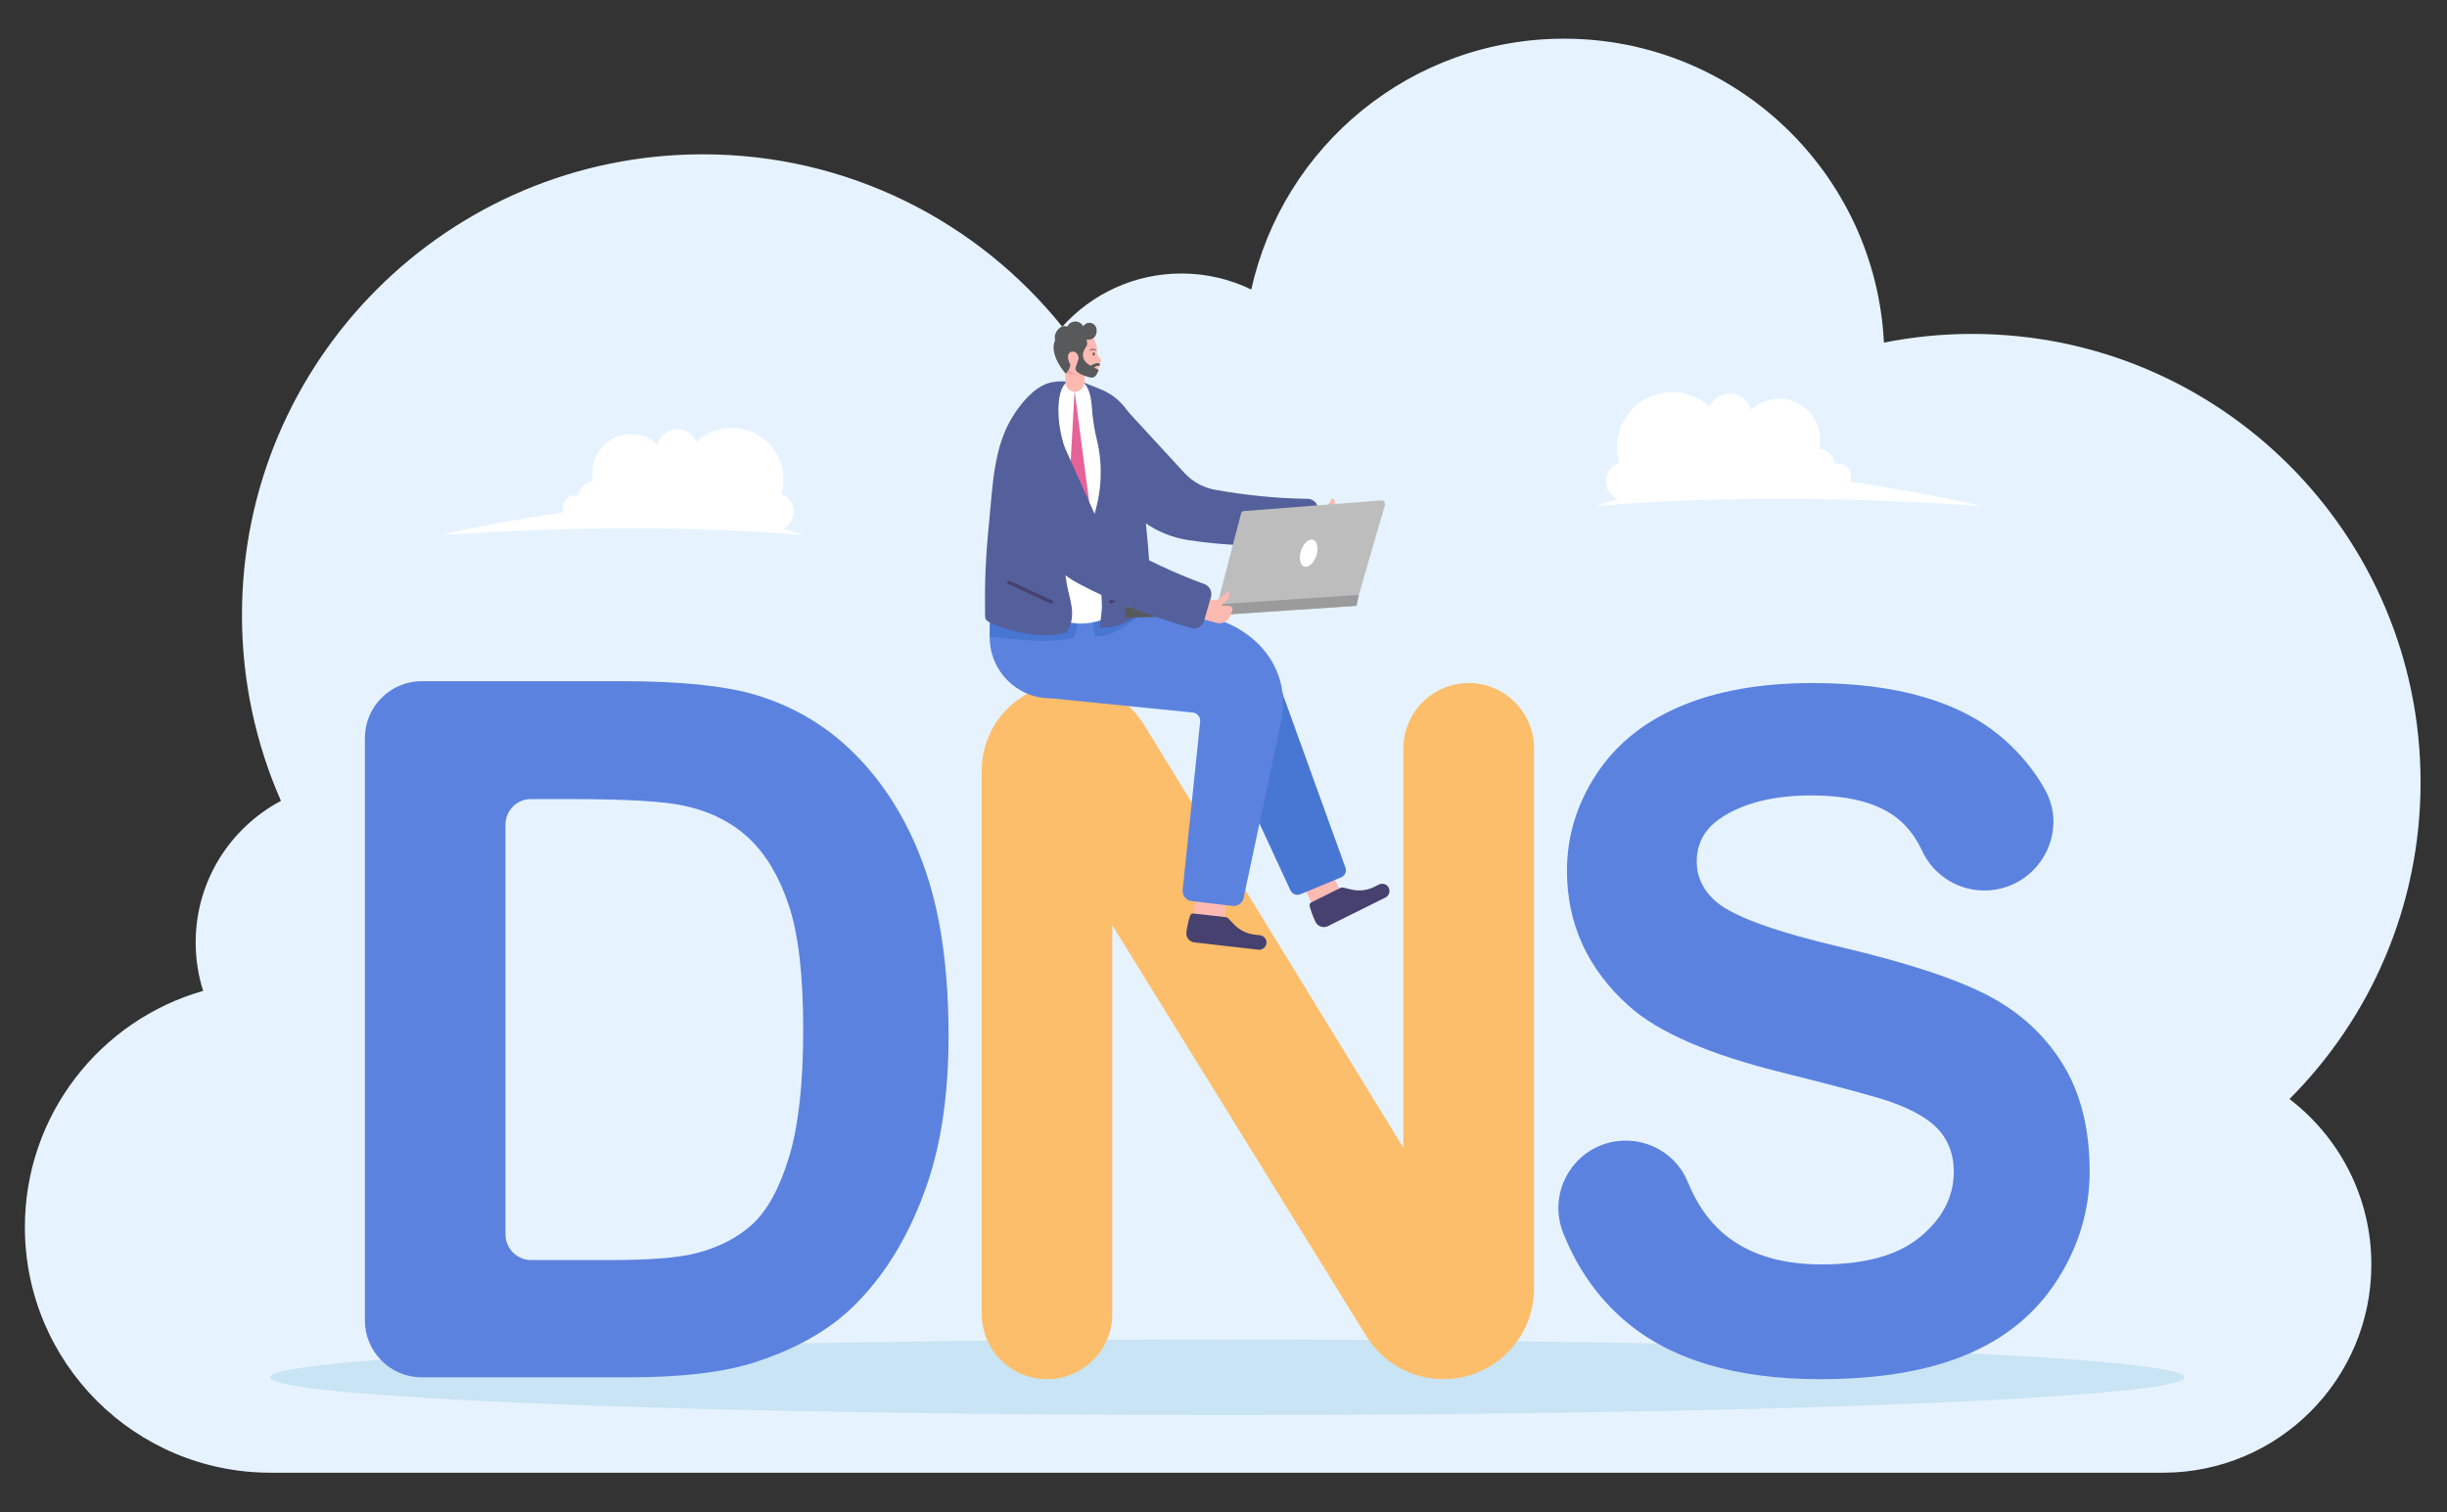 <?xml version="1.0" encoding="UTF-8" standalone="no"?>
<svg
   id="Layer_1"
   data-name="Layer 1"
   viewBox="0 0 1600 989"
   version="1.1"
   sodipodi:docname="one_click_auto_dns_publishing.svg"
   width="1600"
   height="989"
   inkscape:version="1.4 (86a8ad7, 2024-10-11)"
   xmlns:inkscape="http://www.inkscape.org/namespaces/inkscape"
   xmlns:sodipodi="http://sodipodi.sourceforge.net/DTD/sodipodi-0.dtd"
   xmlns="http://www.w3.org/2000/svg"
   xmlns:svg="http://www.w3.org/2000/svg">
  <rect x="0" y="0" width="1600" height="989" fill="#333333" stroke="none"/>
  <defs
     id="defs32" />
  <sodipodi:namedview
     id="namedview32"
     pagecolor="#ffffff"
     bordercolor="#000000"
     borderopacity="0.25"
     inkscape:showpageshadow="2"
     inkscape:pageopacity="0.0"
     inkscape:pagecheckerboard="0"
     inkscape:deskcolor="#d1d1d1"
     inkscape:zoom="0.63"
     inkscape:cx="1474.6032"
     inkscape:cy="883.33333"
     inkscape:window-width="3840"
     inkscape:window-height="2054"
     inkscape:window-x="-11"
     inkscape:window-y="-11"
     inkscape:window-maximized="1"
     inkscape:current-layer="Layer_1" />
  <g
     id="g32"
     transform="translate(16.27,25.298)">
    <g
       id="g31"
       transform="scale(0.531)">
      <path
         d="m 2788.6,1305.9 c 99.7,-99.9 161.4,-237.8 161.4,-390.1 0,-305 -247.2,-552.2 -552.2,-552.2 -37.2,0 -73.5,3.7 -108.6,10.7 C 2278.8,165.9 2106.5,0 1895.3,0 c -188.5,0 -346.1,132.2 -385.1,308.9 -26,-12.6 -55.2,-19.7 -86,-19.7 -58.3,0 -110.7,25.3 -146.8,65.5 -104,-129.5 -263.6,-212.3 -442.6,-212.3 -313.4,0 -567.5,254.1 -567.5,567.5 0,81.4 17.2,158.8 48,228.8 -62.4,33.1 -105,98.7 -105,174.3 0,20.8 3.2,40.9 9.2,59.7 C 92.8,1208.8 0,1325.4 0,1463.7 c 0,167 135.4,302.4 302.4,302.4 H 2633 c 141.6,0 256.4,-114.8 256.4,-256.4 0,-83.1 -39.5,-156.9 -100.8,-203.8 z"
         style="fill:#e6f3ff"
         id="path1" />
      <g
         id="g30">
        <ellipse
           cx="1480.6"
           cy="1648.6"
           rx="1178.6"
           ry="46.6"
           style="fill:#c9e4f4"
           id="ellipse1" />
        <g
           id="g29">
          <g
             id="g4">
            <g
               id="g3">
              <path
                 d="m 1963.2,1357.5 v 0 c 36.1,-3.5 70.7,16.8 84.4,50.4 10.8,26.5 25.3,47.6 43.6,63.3 30,25.6 70.4,38.4 121.2,38.4 53.9,0 94.5,-11.4 121.8,-34.2 27.3,-22.8 41,-49.4 41,-80 0,-19.6 -5.7,-36.3 -17.2,-50 -11.5,-13.7 -31.6,-25.7 -60.2,-35.9 -19.6,-6.8 -64.2,-18.8 -133.9,-36.2 -89.7,-22.2 -152.6,-49.5 -188.7,-81.9 -50.9,-45.6 -76.3,-101.2 -76.3,-166.7 0,-42.2 12,-81.7 35.9,-118.4 23.9,-36.7 58.4,-64.7 103.4,-83.9 45,-19.2 99.4,-28.8 163,-28.8 104,0 182.2,22.8 234.8,68.4 21.2,18.4 38.3,39.3 51.4,62.6 30.4,54.3 -8.7,121.7 -70.9,124.4 v 0 c -34.1,1.5 -65.8,-17.7 -80.2,-48.6 -7.9,-16.9 -18.2,-30.4 -30.8,-40.4 -23.6,-18.6 -58.9,-28 -106,-28 -47.1,0 -86.7,10 -114.2,30 -17.7,12.8 -26.6,30 -26.6,51.4 0,19.6 8.3,36.4 24.9,50.3 21.1,17.7 72.3,36.2 153.7,55.4 81.4,19.2 141.6,39.1 180.6,59.6 39,20.5 69.5,48.6 91.5,84.2 22,35.6 33.1,79.6 33.1,132 0,47.5 -13.2,91.9 -39.6,133.4 -26.4,41.4 -63.7,72.2 -111.9,92.4 -48.2,20.2 -108.3,30.2 -180.3,30.2 -104.7,0 -185.2,-24.2 -241.3,-72.6 -32.7,-28.2 -57.7,-63.8 -75,-107 -20.7,-51.4 13.6,-108.4 68.8,-113.8 z"
                 style="fill:#5c82e0"
                 id="path2" />
              <path
                 d="m 418.7,861.3 c 0,-38.6 31.3,-70 70,-70 H 735 c 71.3,0 125.7,5.5 163.2,16.4 50.3,14.8 93.4,41.1 129.2,78.9 35.9,37.8 63.2,84.1 81.9,138.9 18.7,54.8 28.1,122.3 28.1,202.6 0,70.6 -8.8,131.4 -26.3,182.5 -21.4,62.4 -52,112.9 -91.8,151.5 -30,29.2 -70.6,52 -121.6,68.4 -38.2,12.1 -89.3,18.1 -153.2,18.1 H 488.7 c -38.6,0 -70,-31.3 -70,-70 z m 173.1,106.6 v 504.7 c 0,17.4 14.1,31.6 31.6,31.6 H 721 c 48.3,0 83.2,-2.7 104.7,-8.2 28.1,-7 51.4,-18.9 69.9,-35.7 18.5,-16.8 33.6,-44.3 45.3,-82.7 11.7,-38.4 17.5,-90.7 17.5,-157 0,-66.3 -5.8,-117.2 -17.5,-152.6 -11.7,-35.5 -28.1,-63.2 -49.1,-83 -21.1,-19.9 -47.8,-33.3 -80.1,-40.3 -24.2,-5.5 -71.5,-8.2 -142.1,-8.2 h -46.2 c -17.5,-0.1 -31.6,14 -31.6,31.4 z"
                 style="fill:#5c82e0"
                 id="path3" />
            </g>
            <path
               d="M 1178.2,1570.5 V 901.6 c 0,-59.6 48.3,-108 108,-108 v 0 c 37.6,0 72.4,19.5 92,51.5 L 1697.5,1366 V 874 c 0,-44.4 36,-80.4 80.4,-80.4 v 0 c 44.4,0 80.4,36 80.4,80.4 v 665.4 c 0,61.6 -49.9,111.5 -111.5,111.5 v 0 c -38.6,0 -74.5,-20 -94.9,-52.9 L 1339,1091.9 v 478.6 c 0,44.4 -36,80.4 -80.4,80.4 v 0 c -44.4,0 -80.4,-36 -80.4,-80.4 z"
               style="fill:#fcbe6a"
               id="path4" />
          </g>
          <g
             id="g28">
            <g
               id="g5">
              <rect
                 x="1577.85"
                 y="1027.49"
                 width="38.3"
                 height="37.5"
                 transform="rotate(-26.32,1597.114,1046.271)"
                 style="fill:#fdbab3"
                 id="rect4" />
              <path
                 d="m 1604.4,1093 71,-35.3 c 4.4,-2.2 6.2,-7.6 4,-12 v 0 c -2.2,-4.4 -7.6,-6.2 -12,-4 l -6,3 c -8.6,4.3 -18.5,5.4 -27.9,3.2 l -10.5,-2.5 c -0.9,-0.2 -1.8,-0.1 -2.6,0.3 l -36.3,18 c -1.6,0.8 -2.5,2.5 -2.1,4.2 1.4,6.1 4.1,13.2 7.1,19.7 2.9,5.8 9.7,8.2 15.3,5.4 z"
                 style="fill:#474170"
                 id="path5" />
            </g>
            <path
               d="m 1620.8,1032.9 -50.2,20.8 c -4.7,1.9 -10.1,-0.2 -12.2,-4.8 l -131.7,-284.3 109.9,8.5 89.5,247.8 c 1.8,4.8 -0.6,10 -5.3,12 z"
               style="fill:#4876d3"
               id="path6" />
            <g
               id="g7">
              <rect
                 x="1440.62"
                 y="1050.6"
                 width="37.5"
                 height="38.3"
                 transform="rotate(-83.42,1459.348,1069.748)"
                 style="fill:#fdbab3"
                 id="rect6" />
              <path
                 d="m 1440.1,1113 78.8,9 c 4.9,0.6 9.3,-3 9.9,-7.9 v 0 c 0.6,-4.9 -3,-9.3 -7.9,-9.9 l -6.7,-0.8 c -9.6,-1.1 -18.5,-5.5 -25.1,-12.4 l -7.5,-7.8 c -0.6,-0.6 -1.4,-1.1 -2.3,-1.2 l -40.3,-4.6 c -1.7,-0.2 -3.4,0.8 -4,2.4 -2.1,5.9 -3.8,13.4 -4.7,20.4 -0.9,6.4 3.5,12.1 9.8,12.8 z"
                 style="fill:#474170"
                 id="path7" />
            </g>
            <path
               d="m 1546.9,841 -46.1,216.8 c -1.2,6.6 -7.2,11.1 -13.8,10.3 l -50.3,-6 c -6.9,-0.8 -11.8,-7 -11,-13.9 l 21.5,-207 c 0.7,-6.1 -4.1,-11.4 -10.2,-11.4 l -173,-17.4 c -42.1,0.5 -76.4,-33.8 -75.9,-75.9 v -0.2 l 0.4,-26 109.6,-2.4 15.8,-0.3 70.7,-8.3 65,10.8 c 70.8,14.4 110.3,69.8 97.3,130.9 z"
               style="fill:#5c82e0"
               id="path8" />
            <g
               id="g10">
              <path
                 d="m 1298.1,707.8 c -1.1,11.6 -3.3,22.4 -6.5,30.4 -38.7,7.4 -73.1,1.1 -103.5,-1.8 v -0.2 l 0.4,-26 z"
                 style="fill:#4876d3"
                 id="path9" />
              <path
                 d="m 1377.4,706.1 c -15.7,14.3 -40.9,33.2 -60.1,29.2 -1,-8 -2.1,-17.8 -3.4,-27.8 z"
                 style="fill:#4876d3"
                 id="path10" />
            </g>
            <g
               id="g12">
              <path
                 d="m 1584.3,582.5 10.6,-0.6 c 3,-0.2 5.8,-1.8 7.5,-4.4 l 6.7,-10.5 c 0.6,-0.9 1.9,-1 2.6,-0.1 v 0 c 1.8,2.5 2,5.8 0.6,8.5 l -4.7,8.9 9.4,-2.7 c 2.8,-0.8 5.6,1.4 5.5,4.3 l -0.2,7 c -0.2,7.3 -5.9,13.2 -13.2,13.7 l -25.8,1.8 z"
                 style="fill:#fdbab3"
                 id="path11" />
              <path
                 d="m 1581.7,623.2 c -52.4,3 -102.2,1.5 -148.8,-5.6 -19.6,-3 -38.2,-10.4 -54.4,-21.9 -3.6,-2.5 -7.1,-5.1 -10.5,-7.7 -15.9,-11.9 -30.1,-24.1 -42.3,-36.6 3.6,-13.4 5.1,-25.3 5.7,-34.7 0.8,-13.6 2.6,-27 5.8,-40.3 0.5,-1.9 0.8,-3.7 1.2,-5.4 l 18,-13.8 v 0 l 71.5,77.7 c 10,10.8 23.3,18.1 37.8,20.7 34.2,6.1 72.8,10.6 113.8,11.1 6.9,0.1 12.5,5.4 12.9,12.3 l 1.8,30.3 c 0.2,7.3 -5.3,13.5 -12.5,13.9 z"
                 style="fill:#53609b"
                 id="path12" />
            </g>
            <g
               id="g19">
              <path
                 d="m 1264.7,429.9 19.5,-7.3 17.7,-0.1 3.7,1.5 13.1,10 10.3,95.8 6.2,11.3 -4.9,113 5.9,57.2 c -25.1,13.2 -51,11.2 -77.3,-1.6 l -17.6,-169.6 11.4,-57 z"
                 style="fill:#ffffff"
                 id="path13" />
              <path
                 d="m 1182.3,695.6 c -0.1,-10.6 0,-21.2 0.3,-31.7 0.7,-22.8 2.4,-45.5 4.7,-68.2 4.5,-44.4 5.2,-93.5 30.2,-132.2 1.5,-2.3 3.1,-4.6 4.7,-6.9 10.4,-14.4 25,-30.4 43.4,-33.6 6.3,-1.1 12.6,-1.4 18.6,-0.4 0,0 -13.4,4.1 -11.3,42.8 0.6,10.6 2.5,21.2 5.5,31.4 4.2,14.2 10.4,45.2 0.4,85.8 -0.5,2.2 -1.1,4.3 -1.7,6.4 -1.6,5.7 -7,27.9 0.7,56 2,7.5 3.6,15.1 4.6,22.8 2.7,21.1 14.4,41.5 0.4,63.4 -30.5,9.6 -75.6,-1.9 -96.7,-13.4 -2.3,-1.2 -3.7,-3.5 -3.7,-6.1 z"
                 style="fill:#53609b"
                 id="path14" />
              <path
                 d="m 1387.4,693.2 c 0.1,2.3 -0.9,4.5 -2.8,6 -16.6,12.8 -37.3,28.7 -60.8,26 1.9,-22.2 3.2,-19.8 1.9,-39 -1.1,-15.6 -4.1,-31.1 -8.5,-46.1 -8.6,-29.3 1.2,-59.4 1.2,-59.4 5.3,-18.9 6.7,-36.4 6.3,-51.5 -0.1,-2.4 -0.2,-4.7 -0.3,-7 0,-0.4 -0.1,-0.8 -0.1,-1.2 -0.8,-10.4 -2.4,-19.4 -4.2,-26.6 -3.2,-13.2 -5.3,-26.6 -6.2,-40.2 -0.1,-2 -0.3,-3.8 -0.5,-5.5 -2.3,-20.6 -9.8,-25.2 -11.2,-25.9 l 22.7,9.1 c 4.1,1.7 8,3.7 11.7,6 v 0 c 18.2,11.6 30.5,30.9 32.9,52.9 2.2,20.6 4.3,41 6.3,61.3 0.1,1.3 0.3,2.6 0.4,3.9 0.1,0.6 0.1,1.2 0.2,1.8 6.1,58.1 8.2,79.2 11,135.4 z"
                 style="fill:#53609b"
                 id="path15" />
              <path
                 d="m 1263.1,695.7 -52.2,-24 c -1.1,-0.5 -1.6,-1.8 -1.1,-2.9 v 0 c 0.5,-1.1 1.8,-1.6 2.9,-1.1 l 52.2,24 c 1.1,0.5 1.6,1.8 1.1,2.9 v 0 c -0.5,1.1 -1.8,1.6 -2.9,1.1 z"
                 style="fill:#474170"
                 id="path16" />
              <path
                 d="m 1338.2,695.3 37,-16.1 c 1.1,-0.5 1.6,-1.7 1.1,-2.8 v 0 c -0.5,-1.1 -1.7,-1.6 -2.8,-1.1 l -37,16.1 c -1.1,0.5 -1.6,1.7 -1.1,2.8 v 0 c 0.4,1.1 1.7,1.6 2.8,1.1 z"
                 style="fill:#474170"
                 id="path17" />
              <g
                 id="g18">
                <polygon
                   points="1292.7,434.8 1315.2,605.2 1299.7,623.3 1283,606.4 1292.5,434.8 "
                   style="fill:#e66398"
                   id="polygon17" />
                <path
                   d="m 1293,434.7 c 0,0.2 -0.2,0.4 -0.4,0.4 -0.2,0 -0.4,-0.2 -0.4,-0.4 0,-0.2 0.2,-0.4 0.4,-0.4 0.2,0 0.4,0.2 0.4,0.4 z"
                   style="fill:#e66398"
                   id="path18" />
              </g>
            </g>
            <g
               id="g23">
              <path
                 d="m 1303.4,402.7 2,9.2 -0.6,11.7 c -0.3,6.4 -5.6,11.3 -12,11.2 v 0 c -6.4,-0.1 -11.5,-5.4 -11.5,-11.8 v -8.8 l 0.1,-7.8 7.5,-1.2 z"
                 style="fill:#fdbab3"
                 id="path19" />
              <g
                 id="g22">
                <polygon
                   points="1281.5,412.1 1283,404.5 1290.6,404.6 1304.9,415.6 "
                   style="fill:#eaa5a0"
                   id="polygon19" />
                <path
                   d="m 1313.9,364.9 c 2.8,5.2 5,10.2 6.1,14.9 0.3,1.4 0.4,2.9 0.1,4.3 -0.4,1.9 -0.2,5.6 4.6,10.4 1.1,1.1 1.1,2.8 0,3.8 l -2.3,2.3 c 0,0 2.3,3.2 -0.3,4.4 0,0 1.6,2.1 -1.2,3 l -16,7.5 c -10.4,-1.2 -19.3,-4.7 -25.1,-12.6 l -4.7,-23.6 7.8,-6.8 z"
                   style="fill:#fdbab3"
                   id="path20" />
                <path
                   d="m 1317.5,388.4 c 0,1.2 -0.5,2.1 -1.3,2.1 -0.7,0 -1.4,-0.9 -1.4,-2 0,-1.1 0.5,-2.1 1.3,-2.1 0.7,-0.1 1.4,0.8 1.4,2 z"
                   style="fill:#58595b"
                   id="path21" />
                <path
                   d="m 1310.6,384.9 c 1.4,-3.4 5.8,-3.7 8.3,-1.5 1.1,1.1 1.2,1.1 -0.3,0.5 -2.7,-1.1 -5.6,-1 -8,1 z"
                   style="fill:#58595b"
                   id="path22" />
              </g>
            </g>
            <path
               d="m 1323.5,400.3 c -0.1,-0.2 -0.2,-0.4 -0.4,-0.4 -3.9,-1.3 -8.7,1.6 -10.2,2.6 -0.3,0.2 -0.7,0.2 -1,0 -14,-8 -8.3,-18.7 -5.1,-23.1 1,-1.4 1.5,-3.2 1.2,-4.9 l -0.6,-3.8 c 12.5,0.5 12.5,-9.4 12.3,-12.1 -0.1,-4.7 -3.9,-8.6 -8.7,-8.7 -3.3,-0.1 -6.2,1.7 -7.8,4.3 -1.8,-3.5 -5.4,-5.8 -9.5,-5.9 -4.5,-0.1 -8.5,2.6 -10.2,6.5 -1.1,-0.6 -2.4,-0.9 -3.8,-0.9 -4.9,-0.1 -13.5,8 -11.1,17.3 v 0 c -8.2,17.8 12.8,41.1 12.8,41.1 2.9,-2.3 4.9,-5.3 5.8,-9.5 0.2,-0.8 0.1,-1.6 -0.3,-2.2 -3,-6.1 -3.5,-11 -0.5,-13.9 0.7,-0.7 1.6,-1.1 2.5,-1.2 5.5,-0.7 7.5,3.1 8.3,5.8 0.4,1.5 0.4,3.1 -0.2,4.6 l -3,8.6 c -0.8,2.1 0,4.5 1.8,5.9 4.6,3.5 9.6,5.1 15.9,6.8 3,0.8 6.2,-0.5 7.7,-3.3 l 2.4,-4.4 c 0.4,-0.7 0.1,-1.5 -0.5,-1.9 l -4.2,-2.4 c -0.2,-0.1 -0.3,-0.4 -0.1,-0.6 1.9,-1.8 4.8,-2 6.2,-1.8 0.9,0.1 0.5,-1.8 0.3,-2.5 z"
               style="fill:#58595b"
               id="path23" />
            <g
               id="g26">
              <g
                 id="g25">
                <g
                   id="g24">
                  <polygon
                     points="1355.5,713.1 1354.9,700.3 1468,696.7 1465.3,710.1 "
                     style="fill:#58595b"
                     id="polygon23" />
                  <polygon
                     points="1493,690.5 1491.1,694.8 1468,696.7 1354.9,700.3 "
                     style="fill:#bdbdbd"
                     id="polygon24" />
                  <path
                     d="m 1674.6,574.9 -32,110.1 -2.9,13.5 -174.4,11.6 1.2,-6 31,-119 c 0.4,-1.9 1.6,-3.3 3,-3.3 l 170.7,-13.2 c 2.3,-0.2 4.1,3.1 3.4,6.3 z"
                     style="fill:#bdbdbd"
                     id="path24" />
                </g>
                <polygon
                   points="1639.7,698.5 1465.3,710.1 1468,696.7 1642.6,685 "
                   style="fill:#9b9b9b"
                   id="polygon25" />
              </g>
              <path
                 d="m 1588.6,640.9 c -4.2,8.4 -11.1,11.9 -15.4,7.9 -4.3,-4 -4.3,-14 -0.1,-22.4 4.2,-8.4 11.1,-11.9 15.4,-7.9 4.2,4 4.3,14 0.1,22.4 z"
                 style="fill:#ffffff"
                 id="path25" />
            </g>
            <g
               id="g27">
              <path
                 d="m 1452,688.3 10.2,3 c 2.9,0.9 6.1,0.2 8.5,-1.6 l 9.8,-7.7 c 0.9,-0.7 2.1,-0.3 2.4,0.8 v 0 c 0.9,3 0,6.2 -2.3,8.3 l -7.4,6.9 9.7,0.6 c 3,0.2 4.9,3.2 3.8,6 l -2.5,6.4 c -2.6,6.8 -10,10.4 -17,8.5 l -25,-6.9 z"
                 style="fill:#fdbab3"
                 id="path26" />
              <path
                 d="m 1436,725.8 c -50.4,-14.5 -96.9,-32.5 -138.5,-54.7 -17.5,-9.3 -32.6,-22.5 -44.1,-38.7 -2.5,-3.6 -5,-7.2 -7.4,-10.7 -11.1,-16.5 -20.4,-32.7 -27.8,-48.6 -7.8,-19.5 -12.8,-42.6 -9.2,-51.2 2.7,-6.5 17.9,-20 31.9,-31.6 12.4,-10.2 31,-5.8 37.6,8.8 l 41.5,92.3 c 5.8,13.5 16,24.8 28.8,32.1 30.3,17.1 65.1,34.2 103.6,48.2 6.4,2.3 10,9.3 8.1,15.9 l -8.4,29.2 c -1.9,7 -9.1,11 -16.1,9 z"
                 style="fill:#53609b"
                 id="path27" />
            </g>
          </g>
        </g>
      </g>
    </g>
    <path
       d="m 1279.632,305.628 c -67.055,-4.57 -131.932,-6.057 -193.94,-3.613 -4.782,0.213 -9.511,0.372 -14.24,0.638 -14.984,0.744 -29.808,1.753 -44.473,2.976 4.835,-1.594 9.671,-3.135 14.612,-4.57 -4.57,-1.913 -7.811,-6.482 -7.811,-11.743 0,-5.632 3.666,-10.361 8.714,-12.061 -0.956,-3.241 -1.435,-6.642 -1.435,-10.149 0,-19.872 16.1,-35.972 35.972,-35.972 9.458,0 18.066,3.666 24.495,9.617 2.232,-5.101 7.332,-8.661 13.23,-8.661 6.642,0 12.221,4.463 13.921,10.574 4.782,-4.463 11.211,-7.173 18.278,-7.173 8.13,0 15.409,3.613 20.35,9.298 0.053,0.053 0.053,0.106 0.106,0.106 v 0 c 4.038,4.729 6.429,10.839 6.429,17.481 0,1.913 -0.212,3.826 -0.585,5.632 5.367,0.744 9.564,5.048 10.308,10.414 0.797,-0.266 1.594,-0.372 2.444,-0.372 4.516,0 8.183,3.666 8.183,8.183 0,1.275 -0.266,2.444 -0.797,3.507 29.596,4.357 58.341,9.617 86.237,15.887 z"
       style="fill:#ffffff;stroke-width:0.531"
       id="path31" />
    <path
       d="m 271.357,324.65 c 63.123,-4.304 124.228,-5.685 182.569,-3.401 4.516,0.159 8.98,0.372 13.443,0.584 14.134,0.691 28.055,1.647 41.87,2.816 -4.57,-1.541 -9.139,-2.922 -13.762,-4.304 4.304,-1.807 7.333,-6.057 7.333,-11.052 0,-5.313 -3.454,-9.777 -8.183,-11.371 0.903,-3.029 1.381,-6.217 1.381,-9.564 0,-18.703 -15.143,-33.847 -33.847,-33.847 -8.927,0 -17.003,3.454 -23.06,9.033 -2.125,-4.782 -6.907,-8.13 -12.433,-8.13 -6.217,0 -11.477,4.198 -13.071,9.936 -4.516,-4.198 -10.574,-6.748 -17.215,-6.748 -7.651,0 -14.506,3.401 -19.181,8.767 q -0.053,0.053 -0.106,0.106 v 0 c -3.773,4.41 -6.057,10.202 -6.057,16.472 0,1.807 0.213,3.613 0.531,5.313 -5.048,0.744 -9.033,4.729 -9.724,9.777 -0.744,-0.213 -1.488,-0.372 -2.338,-0.372 -4.251,0 -7.704,3.454 -7.704,7.704 0,1.169 0.266,2.285 0.744,3.294 -27.842,4.144 -54.941,9.086 -81.189,14.984 z"
       style="fill:#ffffff;stroke-width:0.531"
       id="path32" />
  </g>
</svg>
